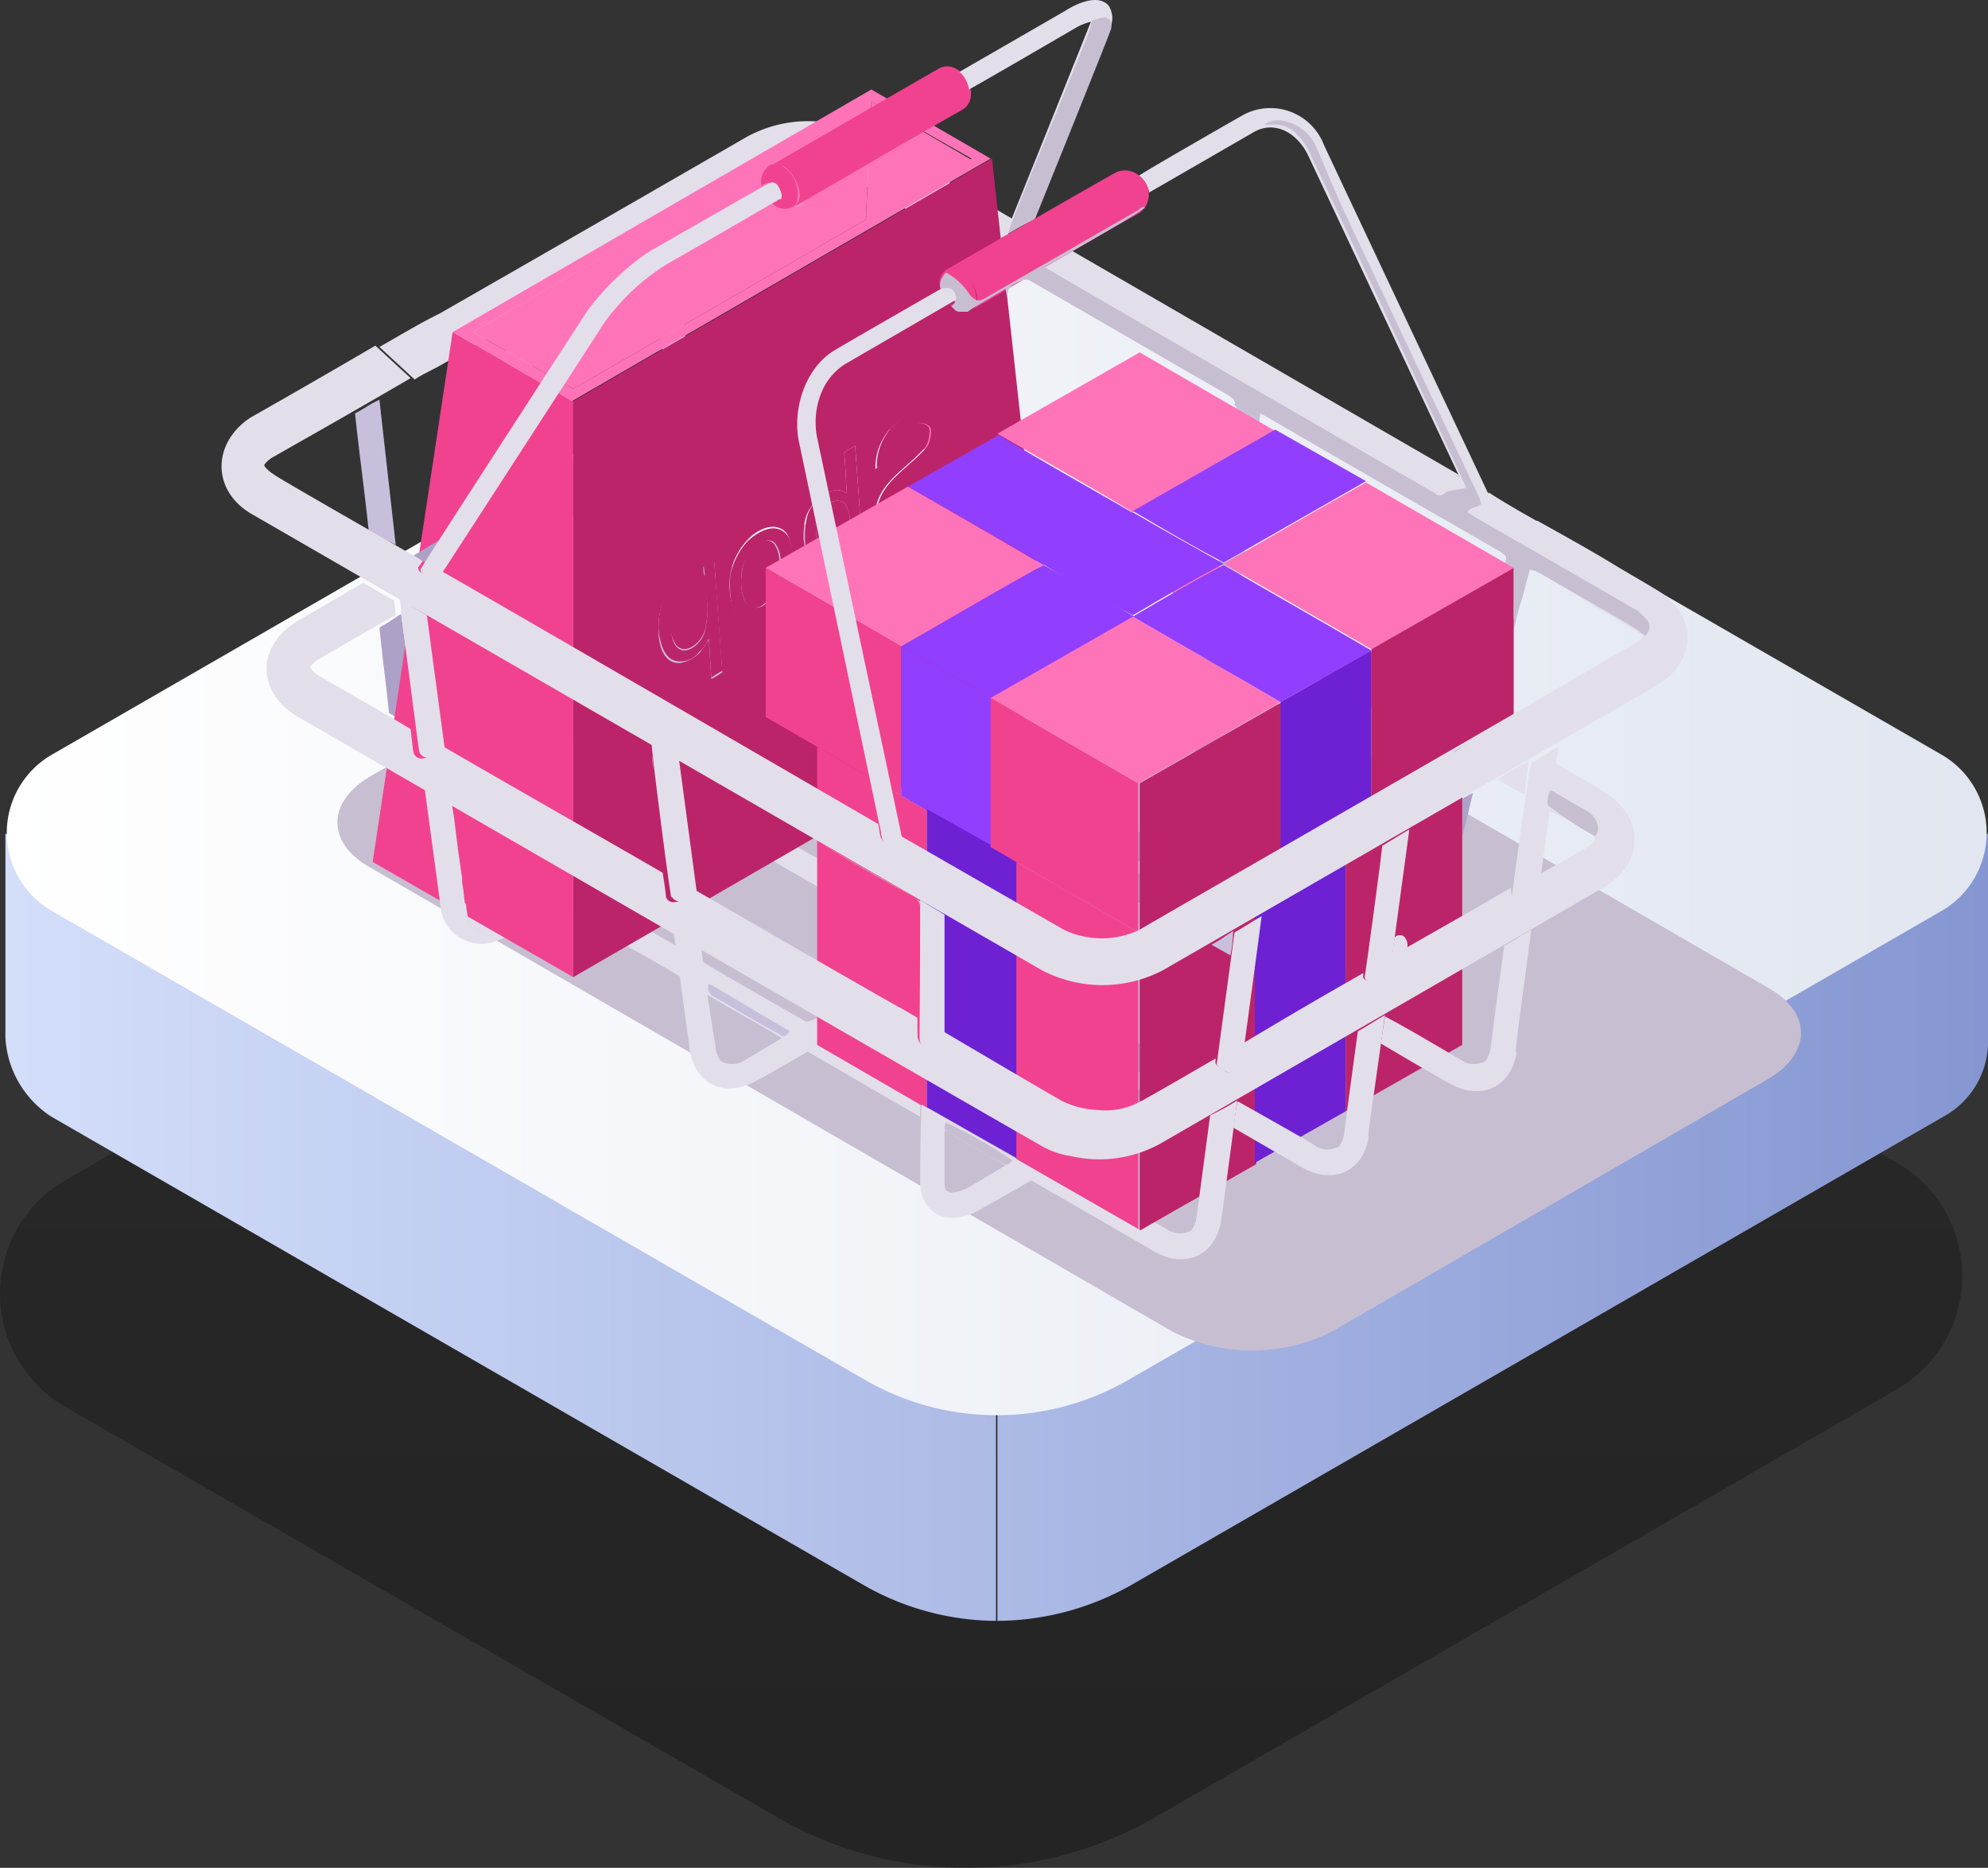 <svg xmlns="http://www.w3.org/2000/svg" xmlns:xlink="http://www.w3.org/1999/xlink" viewBox="0 0 146.7 137.828"><rect x="0" y="0" width="146.7" height="137.828" fill="#333333" stroke="none"/><defs><linearGradient id="a79c7f89-a2c3-46a2-af5b-e307687e8b94" x1="72.4" y1="-814.172" x2="72.4" y2="-900.022" gradientTransform="translate(0 952)" gradientUnits="userSpaceOnUse"><stop offset="0" stop-opacity="0.3"/><stop offset="1" stop-opacity="0.2"/></linearGradient><linearGradient id="f8012870-3d31-49cf-89dc-69c93e636373" x1="-19.382" y1="-861.447" x2="170.947" y2="-861.447" gradientTransform="translate(0 952)" gradientUnits="userSpaceOnUse"><stop offset="0" stop-color="#dee8ff"/><stop offset="1" stop-color="#788acb"/></linearGradient><linearGradient id="adabf300-daf7-4e38-b4f7-0837a37ca827" x1="-19.382" y1="-861.447" x2="170.948" y2="-861.447" xlink:href="#f8012870-3d31-49cf-89dc-69c93e636373"/><linearGradient id="e14e3c73-53c3-437a-980e-30e383d94c31" x1="0.5" y1="-890.547" x2="146.6" y2="-890.547" gradientTransform="translate(0 952)" gradientUnits="userSpaceOnUse"><stop offset="0" stop-color="#fff"/><stop offset="1" stop-color="#e1e6f0"/></linearGradient></defs><title>Asset 23</title><g id="ec345b11-1c4e-4231-928f-27d268bfad73" data-name="Layer 2"><g id="f3d69922-d89c-499f-9a91-0e482a18b8cd" data-name="Layer 1"><path d="M4.8,103.803l52.4,30.2a27.901,27.901,0,0,0,28.2,0l54.6-31.5a9.663,9.663,0,0,0,0-16.7l-52.4-30.2a27.901,27.901,0,0,0-28.2,0l-54.6,31.5A9.663,9.663,0,0,0,4.8,103.803Z" style="fill:url(#a79c7f89-a2c3-46a2-af5b-e307687e8b94)"/><path d="M83.4,117.003l60-34.6a6.312,6.312,0,0,0,3.3-5.8v-15.1l-73.1,42.1v16A20.241,20.241,0,0,0,83.4,117.003Z" style="fill:url(#f8012870-3d31-49cf-89dc-69c93e636373)"/><path d="M3.8,82.403l60,34.6a19.868,19.868,0,0,0,9.7,2.6v-16l-73.1-42.1v15.1A7.426,7.426,0,0,0,3.8,82.403Z" style="fill:url(#adabf300-daf7-4e38-b4f7-0837a37ca827)"/><path d="M3.8,67.203,63.8,101.803a19.419,19.419,0,0,0,19.5,0l60-34.6a6.659,6.659,0,0,0,0-11.5l-60-34.6a19.419,19.419,0,0,0-19.5,0l-60,34.6A6.659,6.659,0,0,0,3.8,67.203Z" style="fill:url(#e14e3c73-53c3-437a-980e-30e383d94c31)"/><path d="M130.5,79.603,98.2,98.303a13.134,13.134,0,0,1-11.6,0l-59.3-34.3c-3.2-1.8-3.2-4.8,0-6.7L59.6,38.603a13.134,13.134,0,0,1,11.6,0L130.5,72.903C133.7,74.703,133.7,77.703,130.5,79.603Z" style="fill:#c8bed2"/><path d="M52.8,77.303a2.111,2.111,0,0,0,.4,1,1.681,1.681,0,0,0,1.8-.1l2.7-1.6c-1.8-1.1-3.7-2.1-5.5-3.2C52.8,77.303,52.8,77.203,52.8,77.303Zm7.9-2.4c.6.4,1.2.7,1.8,1.1-.4.2-.7.4-1.1.6,2.2,1.2,4.3,2.5,6.5,3.7v2.1c-2.8-1.6-5.5-3.2-8.3-4.8-1.2.7-2.4,1.4-3.7,2.1h0c-2.4,1.4-4.6.3-5-2.2,0-.1-.8-5.9-1.2-8.9a19.811,19.811,0,0,0,2,1.1c.1.4.1.9.2,1.3,0,0-.1,0,7.6,4.4A4.325,4.325,0,0,0,60.7,74.903Z" style="fill:#e2dfea"/><path d="M75.7,20.503C96,32.203,107.3,38.703,113.5,42.303v-3.8c-1.1-.6-2.3-1.3-3.7-2.2.1.1.1.3.2.4,0,.1,0,.2-.1.2a1.012,1.012,0,0,1-.7.4.604.604,0,0,1-.6-.3,18.506,18.506,0,0,0-1-2l-28.5-16.5C77.9,19.203,76.8,19.903,75.7,20.503Z" style="fill:#e2dfea"/><path d="M70.5,71.303c4.9,2.8,9.7,5.6,14.6,8.4-1.3.8-2.7,1.5-4,2.3a7.454,7.454,0,0,0,3.1-.6l5.6-3.2c.1-.4.1-.8.2-1.3q-1.5.9-3,1.8c-4.9-2.8-9.7-5.6-14.6-8.4.4-.2.7-.4,1.1-.6-.6-.4-1.2-.7-1.8-1.1-.4.2-.7.4-1.1.6-.3-.2-.5-.3-.8-.5v3C70,71.603,70.3,71.403,70.5,71.303Z" style="fill:#ada1c7"/><path d="M96,73.403c-1.3.8-2.7,1.5-4,2.3-.1.4-.1.8-.2,1.3,3-1.7,5.9-3.4,8.9-5.2.1-.4.1-.8.2-1.3-1,.6-2.1,1.2-3.1,1.8-1.7-1-3.3-1.9-5-2.9-.1.7-.2,1.3-.3,2C93.7,72.103,94.8,72.803,96,73.403Z" style="fill:#ada1c7"/><path d="M106.9,65.903c.6-2.5,1.2-4.9,1.8-7.4a25.301,25.301,0,0,0-2.2,1.3c-1.4,5.7-1.4,5.6-1.4,5.6a9.068,9.068,0,0,1-2.2,3.7c-.1.5-.1,1.1-.2,1.6.8-.5,1.7-1,2.5-1.4a10.857,10.857,0,0,0,1.7-3.4Z" style="fill:#ada1c7"/><path d="M111.2,41.103c-.4,1.4-2.9,11.5-3,12a.446.446,0,0,0,.3.6,2,2,0,0,0,1.3-.2c.2-.1.1-.1.2-.2.9-3.8,1.9-7.5,2.8-11.3C112.3,41.703,111.8,41.403,111.2,41.103Z" style="fill:#c8bfdc"/><path d="M89.8,42.503a.601.601,0,0,0,.1.4c.3.4,1,.2,1.5,0a.215.215,0,0,0,.2-.2h0v-.1c.5-4,.9-8.1,1.4-12.1-.6-.3-1.1-.7-1.7-1C91.1,31.103,90,40.403,89.8,42.503Z" style="fill:#c8bfdc"/><path d="M49.8,17.503a1.269,1.269,0,0,0-.1-.6c-.6.3-1.1.7-1.7,1a1.269,1.269,0,0,0,.1.6C48.4,18.303,48.5,18.303,49.8,17.503Z" style="fill:#c8bfdc"/><path d="M45.5,62.303a17.411,17.411,0,0,1,1.8,1.1c.5-.3,1.1-.6,1.6-.9-.1-.7-.2-1.3-.3-2C47.7,61.003,46.6,61.603,45.5,62.303Z" style="fill:#ada1c7"/><path d="M90,56.003s-.1.5,1.1-9.7c-.6-.3-1.1-.7-1.7-1q-.6,5.25-1.2,10.5a7.373,7.373,0,0,1-3.1,5h0c-1.2.7-2.5,1.4-3.7,2.1-5.5-3.2-11-6.4-16.5-9.5.2.8.3,1.6.5,2.4,4.7,2.7,9.5,5.5,14.2,8.2-1.5.9-3.1,1.8-4.6,2.7.6.4,1.2.7,1.8,1.1,1.5-.9,3.1-1.8,4.6-2.7,1.6.9,3.2,1.8,4.7,2.7.6-.4,1.2-.7,1.8-1.1-1.6-.9-3.2-1.8-4.7-2.7.9-.5,1.9-1.1,2.8-1.6h0A8.871,8.871,0,0,0,90,56.003Z" style="fill:#ada1c7"/><path d="M64.4,51.303c.1.6.3,1.3.4,1.9l2.7-1.6a8.685,8.685,0,0,0,4-6.4c.7-5.8,1.1-9.7,1.1-9.7-.6-.3-1.1-.7-1.7-1-.7,5.8-1.2,10.5-1.2,10.5a7.373,7.373,0,0,1-3.1,5C66.6,50.103,66.7,50.003,64.4,51.303Z" style="fill:#ada1c7"/><path d="M71.3,31.903a.368.368,0,0,0,.1.3c.3.4,1,.2,1.5,0a.215.215,0,0,0,.2-.2v-.1c.4-3.6.8-7.1,1.2-10.7a19.813,19.813,0,0,1-2,1.1C72.4,22.503,71.3,31.903,71.3,31.903Z" style="fill:#c8bfdc"/><path d="M33.8,62.703c1.8,1.1,3.7,2.1,5.5,3.2a26.175,26.175,0,0,0-2.7,1.6c-.6.3-1.4.6-1.8.1a1.612,1.612,0,0,1-.4-.7l.2,1.3,2.1,1.2a2.991,2.991,0,0,0,.8-.4c1.2-.7,2.4-1.4,3.7-2.1,1.8,1,3.6,2.1,5.4,3.1,1.3.7,2.5,1.4,3.8,2.2-.1-.8-.2-1.5-.3-2.3-.5-.3-.9-.5-1.4-.8q-2.85-1.65-5.7-3.3c.4-.2.7-.4,1.1-.6l-.9-.5a4.055,4.055,0,0,0-.9-.5c-.4.2-.7.4-1.1.6-7.7-4.5-7.2-4.1-7.6-4.5Z" style="fill:#e2dfea"/><path d="M31.3,57.903c-.7-.4-1.3-.8-2-1.2a9.553,9.553,0,0,0,2.5,4.5C31.6,60.103,31.5,59.003,31.3,57.903Z" style="fill:#c8bfdc"/><path d="M28,46.303c.2,2.1.5,4.2.7,6.3a19.811,19.811,0,0,0,2,1.1c-.2-1.9,0-.3-1.1-8.4C29.1,45.603,28.6,46.003,28,46.303Z" style="fill:#ada1c7"/><path d="M26.2,30.503c.3,2.9.7,5.7,1,8.6a19.813,19.813,0,0,0,2,1.1c-.4-3.6-.8-7.1-1.2-10.7C27.3,29.803,26.8,30.203,26.2,30.503Z" style="fill:#c8bfdc"/><path d="M37.1,24.203c.3,2.4.6,4.8.8,7.2.5-.8,1-1.6,1.6-2.4-.2-1.9-.4-3.8-.7-5.8C38.3,23.503,37.7,23.903,37.1,24.203Z" style="fill:#c8bfdc"/><path d="M40.3,36.203c0-.2-.6-4.9-.6-5-.5.8-1,1.6-1.6,2.4,0,0,.3,2.7.3,2.8s.2.1.3.2a2.536,2.536,0,0,0,1.2.2C40.3,36.603,40.4,36.403,40.3,36.203Z" style="fill:#c8bfdc"/><path d="M42.7,51.903a20.136,20.136,0,0,0-2.5-1.4,9.114,9.114,0,0,0,3.9,5.6h0c1.4.8,2.9,1.7,4.3,2.5-.1-.8-.2-1.5-.3-2.3-1-.6-2.1-1.2-3.1-1.8A8.637,8.637,0,0,1,42.7,51.903Z" style="fill:#ada1c7"/><path d="M52,58.503c-.6-.4-1.3-.7-1.9-1.1.2,1.3.4,2.6.5,4,.5-.3.9-.5,1.4-.8,5.3,3.1,10.6,6.1,15.9,9.2v-2.1q-7.05-4.05-14.1-8.1c.4-.2.7-.4,1.1-.6a17.411,17.411,0,0,1-1.8-1.1C52.7,58.103,52.4,58.303,52,58.503Z" style="fill:#e2dfea"/><path d="M40.7,39.003c-.6.3-1.1.7-1.7,1,.2,2.1.5,4.2.7,6.3a19.811,19.811,0,0,0,2,1.1C41.3,44.603,41,41.803,40.7,39.003Z" style="fill:#ada1c7"/><path d="M49.9,19.103a7.118,7.118,0,0,0-1.7,1.1q.6,4.95,1.2,9.9v.1a1.98,1.98,0,0,0,1.5.3.55.55,0,0,0,.3-.5C51.1,29.403,50.7,25.903,49.9,19.103Z" style="fill:#c8bfdc"/><path d="M55,49.803c2,1.2,4.1,2.3,6.1,3.5-1.5.9-3.1,1.8-4.6,2.7a17.413,17.413,0,0,1,1.8,1.1c1.5-.9,3.1-1.8,4.6-2.7.3.1.5.3.8.4q-.3-1.35-.6-2.7c-.1,0-.1.1-.2.1-2.3-1.3-4.7-2.7-7-4a7.373,7.373,0,0,1-3.1-5l-1.2-10.5c-.6.3-1.1.7-1.7,1,1.2,10.5,1.1,9.7,1.1,9.7A8.983,8.983,0,0,0,55,49.803Z" style="fill:#ada1c7"/><path d="M62.6,13.003c3.2,1.8,6.4,3.7,9.6,5.5.7-.4,1.4-.8,2.2-1.2,0-.1,0-.2.4-1.1-2.9-1.7-5.9-3.4-8.8-5.1A37.191,37.191,0,0,0,62.6,13.003Z" style="fill:#e2dfea"/><path d="M28,25.603l2.6,2.4c.6-.4,1.3-.7,2-1.1,10-5.8,22.6-13.1,23.8-13.7a1.457,1.457,0,0,1,.6-.9c1.7-1,3.5-2,5.2-3a9.379,9.379,0,0,0-7.1.8s-12.3,7.1-22.6,13C30.9,23.903,29.4,24.803,28,25.603Z" style="fill:#e2dfea"/><path d="M61.5,25.903a9.535,9.535,0,0,0-6.4.9l-4,2.3c0,.3.1.6.1.8a.55.55,0,0,1-.3.5,1.98,1.98,0,0,1-1.5-.3v-.1c-3,1.8-6.1,3.5-9.1,5.3,0,.3.1.6.1.9a.55.55,0,0,1-.3.5,1.721,1.721,0,0,1-1.2-.2c-.1,0-.3-.1-.3-.2v-.1c-1.1.6-2.2,1.3-3.3,1.9-.9,1.3-1.7,2.7-2.6,4,.4.2.8.5,1.2.7,23.4-13.5,22.9-13.2,23-13.3a5.024,5.024,0,0,1,2.4-.6h0A4.802,4.802,0,0,1,61.5,25.903Z" style="fill:#ff74b8"/><path d="M109.9,53.503a1.999,1.999,0,0,1-1.3.2c-.3-.1-.4-.3-.3-.5,0,0,.2-.7.2-.8-5.6-3.2-11.2-6.5-16.8-9.7v.1h0c0,.1-.2.1-.2.2-.4.2-1.2.4-1.5,0a.601.601,0,0,1-.1-.4h0c0-.3.1-.5.1-.8-5.6-3.2-11.2-6.5-16.8-9.7,0,.1,0,.1-.3.2-.4.2-1.2.4-1.5,0a.601.601,0,0,1-.1-.4h0c0-.3.1-.5.1-.8-.1,0-7.1-4.2-8-4.6l-1,.6a4.076,4.076,0,0,0-1.7,2.1,4.924,4.924,0,0,1,1.7.6s20.3,11.7,44.8,25.9c1.1-.6,2.2-1.3,3.3-1.9-.2-.1-.3-.2-.5-.3C110,53.403,110,53.503,109.9,53.503Z" style="fill:#ff74b8"/><polygon points="33.4 24.503 27.5 63.603 42.3 72.103 42.3 29.603 33.4 24.503" style="fill:#f14290"/><path d="M64.3,6.603l8.8,5.1-30.9,17.9-8.8-5.1Zm-.4,9.6,7.8-4.5-7.4-4.2c-9.8,5.7-19.6,11.3-29.4,17l7.4,4.2Z" style="fill:#ff74b8"/><path d="M34.9,24.503l7.4,4.2,21.6-12.5c0-.4.4-8.3.4-8.8Q49.6,15.953,34.9,24.503Z" style="fill:#ff74b8"/><path d="M73.2,11.703l4.4,40-35.3,20.4v-42.5Zm-22.9,37.2a2.73,2.73,0,0,0,1.3-.7,8.652,8.652,0,0,0,.7-1c.1,1,.1,1.9.2,2.9a5.584,5.584,0,0,0,.8-.5c-.2-2.7-.4-5.5-.6-8.2-.3.1-.5.3-.8.4a2.202,2.202,0,0,0,.1.8,1.136,1.136,0,0,0-.8-.3,2.653,2.653,0,0,0-1.5.9,4.665,4.665,0,0,0-1.1,3.4C48.6,47.803,49.1,49.103,50.3,48.903Zm4.1-3.5c1,1.2,3.2-.1,3.9-2.3a5.021,5.021,0,0,0,.2-2.1c-.1-.8-.2-1.7-.9-2-.8-.4-1.9.2-2.5.9a4.968,4.968,0,0,0-1.2,2.4,5.368,5.368,0,0,0,.1,2.2A1.883,1.883,0,0,0,54.4,45.403Zm5.3-1.9a5.584,5.584,0,0,0,.8-.5c-.3-4-.3-3.9-.3-4.3a1.284,1.284,0,0,1,.4-1,4.35,4.35,0,0,1,.7-.6.909.909,0,0,1,1,0,2.01,2.01,0,0,1,.4,1.3c.1,1.1.2,2.1.2,3.2a5.584,5.584,0,0,0,.8-.5c-.2-2.7-.4-5.5-.6-8.2a5.585,5.585,0,0,0-.8.5c.1,1,.1,2,.2,3a1.213,1.213,0,0,0-1.3-.1,3.048,3.048,0,0,0-1,.7,2.852,2.852,0,0,0-.8,1.4,6.603,6.603,0,0,0-.1,1.4C59.5,41.003,59.6,42.303,59.7,43.503Zm5.8-9.4a2.878,2.878,0,0,1,.9-2.1,5.227,5.227,0,0,1,1.2-.7.755.755,0,0,1,.8.1c.2.1.2.3.2.5a2.92,2.92,0,0,1-.2.9,1.754,1.754,0,0,1-.4.5c-1.2,1.3-3.2,2.4-3.4,4.4a4.869,4.869,0,0,0,.1,1.2,1.221,1.221,0,0,0,.9.8,3.049,3.049,0,0,0,1.6-.3c.3-.2.7-.4,1.1-.7a6.392,6.392,0,0,0,1.3-1.5,3.718,3.718,0,0,0,.5-2.3c-.3.1-.6.3-.9.4a2.969,2.969,0,0,1-.5,1.8,4.424,4.424,0,0,1-1.4,1.3,2.016,2.016,0,0,1-1.1.3.368.368,0,0,1-.3-.1.781.781,0,0,1-.4-.4,1.449,1.449,0,0,1,.1-1.1,1.556,1.556,0,0,1,.6-.8c.6-.7,1.9-1.6,2.5-2.4a3.806,3.806,0,0,0,.8-1.7,2.007,2.007,0,0,0-.4-1.7c-.5-.6-1.5-.2-2.2.2a4.282,4.282,0,0,0-2.3,3.9A4.055,4.055,0,0,1,65.5,34.103Z" style="fill:#bc2469"/><path d="M51.2,42.203a1.135,1.135,0,0,1,.8.3,2.203,2.203,0,0,0-.1-.8c.3-.1.5-.3.8-.4.2,2.7.4,5.5.6,8.2a5.585,5.585,0,0,0-.8.5c-.1-1-.1-1.9-.2-2.9a2.552,2.552,0,0,1-.7,1,1.709,1.709,0,0,1-1.3.7c-1.2.1-1.6-1.2-1.7-2.4a5.148,5.148,0,0,1,1.1-3.4A4.352,4.352,0,0,1,51.2,42.203Zm-1.3,5.5a.865.865,0,0,0,.6.3,1.422,1.422,0,0,0,.6-.2,2.163,2.163,0,0,0,1-1.7,4.889,4.889,0,0,0,.1-1.3c0-.6-.2-1.4-.7-1.6a.846.846,0,0,0-.7,0,2.268,2.268,0,0,0-1.1,1.6,3.813,3.813,0,0,0-.1,1.5A1.735,1.735,0,0,0,49.9,47.703Z" style="fill:#bc2469"/><path d="M49.6,44.703a3.813,3.813,0,0,0-.1,1.5,2.296,2.296,0,0,0,.4,1.4.865.865,0,0,0,.6.3,1.421,1.421,0,0,0,.6-.2,2.163,2.163,0,0,0,1-1.7,4.889,4.889,0,0,0,.1-1.3c0-.6-.2-1.4-.7-1.6a.846.846,0,0,0-.7,0A2.759,2.759,0,0,0,49.6,44.703Z" style="fill:#bc2469"/><path d="M55.1,40.003c.6-.6,1.7-1.3,2.5-.9.7.3.9,1.2.9,2a5.024,5.024,0,0,1-.2,2.1c-.7,2.2-3,3.5-3.9,2.3a2.47,2.47,0,0,1-.4-.9,7.748,7.748,0,0,1-.1-2.2A5.43,5.43,0,0,1,55.1,40.003Zm.4,4.8a1.063,1.063,0,0,0,.8-.1,3.043,3.043,0,0,0,.8-.8,3.454,3.454,0,0,0,.5-2.4,2.116,2.116,0,0,0-.4-1.4q-.45-.45-1.2,0a3.043,3.043,0,0,0-.8.8,3.453,3.453,0,0,0-.5,1.8,3.888,3.888,0,0,0,.2,1.5A.901.901,0,0,0,55.5,44.803Z" style="fill:#bc2469"/><path d="M54.7,42.703a3.888,3.888,0,0,0,.2,1.5,1.024,1.024,0,0,0,.5.6,1.063,1.063,0,0,0,.8-.1,3.043,3.043,0,0,0,.8-.8,3.454,3.454,0,0,0,.5-2.4,2.116,2.116,0,0,0-.4-1.4q-.45-.45-1.2,0a3.043,3.043,0,0,0-.8.8A5.841,5.841,0,0,0,54.7,42.703Z" style="fill:#bc2469"/><path d="M59.5,38.403a6.603,6.603,0,0,0-.1,1.4c.1,1.2.2,2.5.3,3.7a5.583,5.583,0,0,0,.8-.5c-.3-4-.3-3.9-.3-4.3a1.284,1.284,0,0,1,.4-1,4.349,4.349,0,0,1,.7-.6.909.909,0,0,1,1,0,2.01,2.01,0,0,1,.4,1.3c.1,1.1.2,2.1.2,3.2a5.584,5.584,0,0,0,.8-.5c-.2-2.7-.4-5.5-.6-8.2a5.584,5.584,0,0,0-.8.5c.1,1,.1,2,.2,3a1.213,1.213,0,0,0-1.3-.1,3.048,3.048,0,0,0-1,.7A2.666,2.666,0,0,0,59.5,38.403Z" style="fill:#bc2469"/><path d="M64.3,7.503c0,.4-.4,8.3-.4,8.8l7.8-4.5Z" style="fill:#ff74b8"/><path d="M67,30.603a4.282,4.282,0,0,0-2.3,3.9c.3-.1.6-.3.9-.4a2.878,2.878,0,0,1,.9-2.1,5.226,5.226,0,0,1,1.2-.7.755.755,0,0,1,.8.1c.2.1.2.3.2.5a2.921,2.921,0,0,1-.2.9,1.754,1.754,0,0,1-.4.5c-1.2,1.3-3.2,2.4-3.4,4.4a4.869,4.869,0,0,0,.1,1.2,1.221,1.221,0,0,0,.9.8,3.049,3.049,0,0,0,1.6-.3c.3-.2.7-.4,1.1-.7a6.392,6.392,0,0,0,1.3-1.5,3.718,3.718,0,0,0,.5-2.3c-.3.1-.6.3-.9.4a2.969,2.969,0,0,1-.5,1.8,4.424,4.424,0,0,1-1.4,1.3,2.016,2.016,0,0,1-1.1.3.368.368,0,0,1-.3-.1.781.781,0,0,1-.4-.4,1.449,1.449,0,0,1,.1-1.1,1.556,1.556,0,0,1,.6-.8c.6-.7,1.9-1.6,2.5-2.4a3.806,3.806,0,0,0,.8-1.7,2.007,2.007,0,0,0-.4-1.7C68.6,29.903,67.6,30.203,67,30.603Z" style="fill:#bc2469"/><path d="M30.5,41.003c.3.2.6.3.9.5.4-.6.7-1.1,1.1-1.7C31.8,40.203,31.2,40.603,30.5,41.003Z" style="fill:#ada1c7"/><path d="M57,15.003a1.248,1.248,0,0,0,1.6.2c.1-.1.2-.2.2-.3a2.43,2.43,0,0,0-1-2.6.92.92,0,0,0-1-.1,1.426,1.426,0,0,0-.6,1.5c.3-.2.4-.2.4-.2.1-.1.3,0,.4.1.4.3.6,1,.3,1.2C57.4,14.803,57.5,14.803,57,15.003Z" style="fill:#f14290"/><path d="M48,18.503a18.481,18.481,0,0,0-4.7,4.5s-12.2,18.8-12.2,18.9a.247.247,0,0,0,.1.4h0a1.397,1.397,0,0,0,1.4,0c1.3-2-3.8,5.9,12-18.5a16.217,16.217,0,0,1,3.7-3.7c1.1-.8,1-.6,9.2-5.4h.1c.2-.2,0-.7-.2-1a.481.481,0,0,0-.6-.2C56.7,13.503,48.4,18.303,48,18.503Z" style="fill:#e2dfea"/><path d="M64,72.903a17.413,17.413,0,0,1,1.8,1.1q1.05-.6,2.1-1.2v-2.1C66.6,71.403,65.3,72.203,64,72.903Z" style="fill:#ada1c7"/><path d="M71,8.103c1.2-.7.6-2.6-.6-3.1a1.262,1.262,0,0,0-1.2.1c-6.6,3.8-10.7,6.2-12.3,7.1.3-.2.7,0,1,.1.7.5,1.4,1.9,1,2.6-.1.1-.1.2-.2.3C66,11.003,63.8,12.203,71,8.103Z" style="fill:#f14290"/><path d="M70,19.803a1.237,1.237,0,0,0-.6,1.5h0a.758.758,0,0,1,.4-.2h0c.3-.2.9.4.9.9,0,.1,0,.3-.2.3a.758.758,0,0,1-.4.2,1.254,1.254,0,0,0,1.6.2.905.905,0,0,0,.3-1,2.654,2.654,0,0,0-1.1-1.8C70.7,19.803,70.3,19.603,70,19.803Z" style="fill:#f14290"/><path d="M67,35.903l-10.5,6,10,5.8,10.5-6C73.6,39.703,70.3,37.803,67,35.903Z" style="fill:#ff74b8"/><path d="M60.3,55.103v22l8.1,4.7h0v-22l-1.9-1.1Z" style="fill:#f14290"/><path d="M56.5,52.903l3.8,2.2,6.2,3.6v-11h0l-10-5.8Z" style="fill:#f14290"/><path d="M66.5,58.703l1.9,1.1,4.8,2.7v-11l-6.7-3.8C66.5,51.303,66.5,55.003,66.5,58.703Z" style="fill:#923eff"/><path d="M66.5,47.703h0l6.7,3.8,10.5-6c-2.2-1.3-4.4-2.6-6.7-3.8C73.5,43.603,70,45.703,66.5,47.703Z" style="fill:#923eff"/><path d="M67,35.903c3.3,1.9,6.7,3.8,10,5.8,2.2-1.3,4.4-2.6,6.7-3.8-3.3-1.9-6.7-3.8-10-5.8Z" style="fill:#923eff"/><path d="M68.4,81.703h0l6.7,3.8v-22l-1.9-1.1-4.8-2.7C68.4,67.103,68.4,74.403,68.4,81.703Z" style="fill:#6d21d3"/><path d="M73.1,62.503l1.9,1.1,9,5.2h0v-11l-10.9-6.3Z" style="fill:#f14290"/><path d="M73.1,51.503l10.9,6.3,10.5-6c-3.6-2.1-7.3-4.2-10.9-6.3Z" style="fill:#ff74b8"/><path d="M73.6,32.003c3.3,1.9,6.7,3.8,10,5.8l10.5-6-10-5.8Z" style="fill:#ff74b8"/><path d="M75,85.603l9,5.2v-22l-9-5.2Z" style="fill:#f14290"/><path d="M83.6,37.803c-2.2,1.3-4.4,2.6-6.7,3.8,2.2,1.3,4.4,2.6,6.7,3.8,2.2-1.3,4.4-2.6,6.7-3.8C88,40.303,85.8,39.103,83.6,37.803Z" style="fill:#923eff"/><path d="M83.6,45.503c3.6,2.1,7.3,4.2,10.9,6.3l6.7-3.8c-3.6-2.1-7.3-4.2-10.9-6.3C88,42.903,85.8,44.203,83.6,45.503Z" style="fill:#923eff"/><path d="M94.1,31.703l-10.5,6c2.2,1.3,4.4,2.6,6.7,3.8l10.5-6Z" style="fill:#923eff"/><path d="M84.1,68.803v22l8.6-4.9h0v-22Z" style="fill:#bc2469"/><path d="M84.1,68.803h0l8.6-4.9,1.9-1.1v-11l-10.5,6Z" style="fill:#bc2469"/><path d="M90.3,41.603c3.6,2.1,7.3,4.2,10.9,6.3l10.5-6L100.8,35.603C97.2,37.603,93.8,39.603,90.3,41.603Z" style="fill:#ff74b8"/><path d="M92.6,85.803h0l6.7-3.8v-22l-4.8,2.7-1.9,1.1C92.6,71.203,92.6,78.503,92.6,85.803Z" style="fill:#6d21d3"/><path d="M94.5,51.803v11l4.8-2.7,1.9-1.1v-11Z" style="fill:#6d21d3"/><path d="M99.3,60.003v22l8.6-4.9v-22l-6.7,3.8Z" style="fill:#bc2469"/><path d="M101.2,47.903v11l6.7-3.8,3.8-2.2v-11Z" style="fill:#bc2469"/><path d="M69.7,76.503v-9c-.6-.4-1.2-.7-1.8-1.1,0,10.7-.1,10.2,0,10.5.2.5.9.3,1.4,0C69.5,76.803,69.7,76.703,69.7,76.503Z" style="fill:#e2dfea"/><path d="M81.9,2.103a1.71,1.71,0,0,0-.1-1.7c-1-1.1-3.2.4-3.2.4q-3.9,2.25-7.8,4.5a2.091,2.091,0,0,1,.7,1.3s-.1.1,7.8-4.5a4.331,4.331,0,0,1,1.2-.5c-6.6,16.5-6.3,15.5-6.2,15.7a19.811,19.811,0,0,1,2-1.1C82,2.003,81.9,2.103,81.9,2.103Z" style="fill:#e2dfea"/><path d="M89.4,69.703c.5.3.9.5,1.4.8a11.021,11.021,0,0,0,.2-1.8C90.5,69.003,90,69.403,89.4,69.703Z" style="fill:#c8bfdc"/><path d="M100.7,72.103c0,.2.3.4.5.5.8.5,1.3.1,1.3-.3,0,0,.8-6,1.5-11.1-.7.4-1.3.8-2,1.2C101.9,63.503,100.8,71.603,100.7,72.103Z" style="fill:#e2dfea"/><path d="M113,68.603c-.7.4-1.3.8-2,1.2-.8,5.8-1,7.5-1,7.5a2.111,2.111,0,0,1-.4,1,1.681,1.681,0,0,1-1.8-.1h0c-1.9-1.1-3.7-2.2-5.6-3.2-.1.7-.2,1.3-.3,2,0,0,4.9,2.9,5,2.9,2.4,1.4,4.6.3,5-2.2C111.8,77.503,111.8,77.603,113,68.603Z" style="fill:#e2dfea"/><path d="M109.9,37.003a.31.31,0,0,0,.1-.2s-10-21.2-12.3-26.1a4.231,4.231,0,0,0-6-2.2s-7.7,4.4-7.7,4.5h.1a2.134,2.134,0,0,1,.7,1.2l7.8-4.5c1.5-.8,3.1.1,3.9,1.7L108.6,37.103a.605.605,0,0,0,.6.3A1.27,1.27,0,0,0,109.9,37.003Z" style="fill:#e2dfea"/><path d="M110.5,57.503a19.811,19.811,0,0,0,2,1.1c.1-.8.2-1.7.3-2.5C112.1,56.603,111.3,57.003,110.5,57.503Z" style="fill:#e2dfea"/><path d="M111.6,65.903c0,.1.1.2.2.3a2.344,2.344,0,0,0,1,.5c.4,0,.7-.2.7-.5.1-.8,1.3-9.7,1.5-11.1-.7.4-1.3.8-2,1.2C112.9,56.203,111.6,65.803,111.6,65.903Z" style="fill:#e2dfea"/><path d="M70,19.803c.3-.2.7,0,1,.2a3.411,3.411,0,0,1,1.1,1.8c0,.4,0,.8-.3,1,.2-.1,2.6-1.5,2.6-1.5h0c.3-.2,7.9-4.6,9.7-5.6a1.687,1.687,0,0,0,0-2.7,1.593,1.593,0,0,0-1.7-.3C82.3,12.703,70,19.803,70,19.803Z" style="fill:#f14290"/><path d="M89.8,78.403c-.1.2.3.5.5.6.3.1.6.3.9.2a.999.999,0,0,0,.4-.5c.1-.6,1.4-10.3,1.5-11.1-.7.4-1.3.8-2,1.2Z" style="fill:#e2dfea"/><path d="M49.5,66.003c0,.1,0,.2.1.2.3.5,1,.3,1.5-.1.1-.1.3-.2.3-.4l-1.3-9.7a19.813,19.813,0,0,0-2-1.1C48,54.903,49.4,65.703,49.5,66.003Z" style="fill:#e2dfea"/><path d="M29.6,45.303c1.4,10.7,1.3,10.1,1.4,10.3.3.5,1,.3,1.5-.1.1-.1.3-.2.3-.4l-1.3-9.7c-.7-.4-1.3-.8-2-1.2A7.471,7.471,0,0,1,29.6,45.303Z" style="fill:#e2dfea"/><path d="M70.7,22.003c0-.5-.6-1.1-.9-.9,0,0-8.2,4.7-8.3,4.8-2.1,1.3-3.1,4.4-2.5,6.9,0,0,1.5,7.1,5.9,28.1h0c.1.3.1.6.2,1h0a.675.675,0,0,0,.6.4c.4,0,.9-.2.9-.3,0,0,.3,1.4-6.3-29.7a5.812,5.812,0,0,1,.3-3.3,4.532,4.532,0,0,1,1.7-2.1l8.1-4.7C70.6,22.303,70.7,22.103,70.7,22.003Z" style="fill:#e2dfea"/><path d="M33.3,59.103h0c.1.1.1.1.2.1Z" style="fill:#c8bed2"/><path d="M31.3,57.903c.3,2.2,1.2,8.9,1.2,8.9a3.023,3.023,0,0,0,4.2,2.6l-2.1-1.2-.2-1.3a.368.368,0,0,0-.1-.3l-.1-.8h0v-.1l-.1-.6v-.3l-.3-2.1-.3-2.4-.2-1.2C32.7,58.703,32,58.303,31.3,57.903Z" style="fill:#e2dfea"/><path d="M117,61.203a2.652,2.652,0,0,1,.6.5.31.31,0,0,1,.1.2.536.536,0,0,1-.3.4c-.2.2,0,.1-3.8,2.2-.1.5-.1,1.1-.2,1.6a.505.505,0,0,1-.7.5,2.355,2.355,0,0,1-1-.5c-.1-.1-.2-.2-.2-.3v-.3c-1.7,1-3.1,1.8-8.9,5.1-.1.5-.1,1.1-.2,1.6h0c0,.5-.5.8-1.3.3-.2-.1-.6-.3-.5-.5v-.2c-3,1.7-5.9,3.4-8.9,5.2-.1.5-.1,1.1-.2,1.6a.664.664,0,0,1-.4.5.959.959,0,0,1-.9-.2c-.2-.1-.6-.4-.5-.6v-.2s-5.5,3.2-5.6,3.2a5.256,5.256,0,0,1-3.1.6h0a6.567,6.567,0,0,1-2.5-.6c-.1,0-8.9-5.2-8.9-5.2v.3c0,.2-.2.3-.4.4-.5.3-1.2.5-1.4,0-.1-.2-.1-.2-.1-1.7-3.4-2,3.9,2.3-16.7-9.6v.3a.536.536,0,0,1-.3.4c-.5.3-1.2.6-1.5.1-.1-.1,0-.1-.3-1.9-2.9-1.7-12.4-7.1-16.5-9.5v.3c0,.1-.2.3-.3.4-.5.3-1.2.6-1.5.1-.1-.1-.1-.1-.3-1.9h0c-.6-.4-3.6-2.1-6.7-3.9a1.789,1.789,0,0,1-.6-.5.31.31,0,0,1-.1-.2h0a2.036,2.036,0,0,1,.7-.6c5.8-3.4,5.6-3.2,5.6-3.2,0-.4-.1-.7-.1-1.1-.8-.4-1.6-.9-2.3-1.3l-4.8,2.8c-3.1,1.8-3.1,5.3,0,7.1,0,0,54.5,31.5,54.6,31.5a6.163,6.163,0,0,0,2.4.9h0a9.326,9.326,0,0,0,6.6-.9l32.7-18.9c3.1-1.8,3.1-5.3,0-7.1,0,0,.1,0-3.9-2.3-.2,1.2-.3,2.4-.5,3.6A17.89,17.89,0,0,1,117,61.203Z" style="fill:#e2dfea"/><path d="M67.9,87.203c0,2.3,2,3.5,4.5,2,0,0,.4-.2,3.7-2.1,9.2,5.3,9,5.2,9,5.2,2.4,1.4,4.6.3,5-2.2,0,0,0,.2,1.2-8.9a19.81,19.81,0,0,1-2,1.1l-1,7.5a2.111,2.111,0,0,1-.4,1,1.681,1.681,0,0,1-1.8-.1l-.9-.5-1,.6-16.2-9.3C67.9,83.803,67.9,87.003,67.9,87.203Zm1.8,0v-3.8c1.5.9,3,1.7,4.5,2.6-.9.5-1.8,1.1-2.7,1.6h0a3.26,3.26,0,0,1-1.3.4c-.2,0-.2-.1-.3-.1C69.7,87.803,69.7,87.403,69.7,87.203Z" style="fill:#e2dfea"/><path d="M102.2,74.903c-.7.4-1.3.8-2,1.2-.8,5.8-1,7.5-1,7.5a2.111,2.111,0,0,1-.4,1,1.681,1.681,0,0,1-1.8-.1s.1,0-5.6-3.2h-.1c-.1.6-.2,1.3-.3,1.9l5,2.9c2.4,1.4,4.6.3,5-2.2C100.9,83.803,101.1,82.803,102.2,74.903Z" style="fill:#e2dfea"/><path d="M18.7,38.003l58.2,33.6a9.648,9.648,0,0,0,8.9,0l36.4-21c3.1-1.8,3.1-5.3,0-7.1,0,0,.2.1-2.7-1.6-1.3-.8-3.2-1.9-6.1-3.5v3.8c1.3.7,2.3,1.3,3.2,1.9,4.6,2.7,4.6,2.7,4.6,2.9h0a.451.451,0,0,1-.3.3c-.3.3-36.7,21.2-36.8,21.3a6.466,6.466,0,0,1-5.6,0l-12-6.9v.2a1.898,1.898,0,0,1-.9.3.675.675,0,0,1-.6-.4h0c-.1-.3-.1-.6-.2-1,0,0-32.2-18.7-32.3-18.7l-.1.1a1.371,1.371,0,0,1-1.4,0h0c-.1-.1-.2-.3-.1-.4s.2-.3.3-.4c-.1-.1-11-6.3-11-6.4a2.652,2.652,0,0,1-.6-.5.31.31,0,0,1-.1-.2h0a2.036,2.036,0,0,1,.7-.6c.5-.3,4.8-2.7,10.1-5.8l-2.6-2.4c-5.3,3.1-9.2,5.3-9.2,5.3C15.6,32.703,15.6,36.303,18.7,38.003Z" style="fill:#e2dfea"/><path d="M67.9,66.503l-.4-.2a.675.675,0,0,1,.4.6Z" style="fill:#c8bed2"/><path d="M60.3,62.103c3.2,1.9,6.2,3.6,7,4l-7-4Z" style="fill:#c8bed2"/><path d="M31.2,57.903l.1.1-.1-.1Z" style="fill:#c8bed2"/><path d="M69.4,21.303c.5-.1.9-.1,1.1.4a.759.759,0,0,1-.3.9l.3.3a.601.601,0,0,0,.4.1h.5l.6-.4,2.2-1.3.1.6c.1-.7.2-.8,1.1-1.2a.638.638,0,0,1,.6,0s14,8.1,14.7,8.5c.3.2.5.4.4.7l1.8,1a.601.601,0,0,1,.1-.4c1.3.7-1.6-.9,17.7,10.2.4.3.5.3.4.7l.6.4v3.9a11.425,11.425,0,0,0,.9-2.6c.1-.4.2-.7.3-1.1a.756.756,0,0,0,.4.1c8.7,5,6.8,3.9,8.1,4.8a.823.823,0,0,0,.1-1.2l-.6-.6c-8.8-5.1-11.7-6.7-12.6-7.3.2-.4.6-.3,1-.6,0-.1-.1-.3-.1-.4-11.8-25-9.7-20.5-10.8-23-.4-.9-.8-1.9-1.2-2.8a3.321,3.321,0,0,0-2.6-2.1,1.517,1.517,0,0,0-1.3.3h.9a2.127,2.127,0,0,1,1.5.7,4.441,4.441,0,0,1,.8,1.1c.2.3,11.4,24.2,11.7,25-.9.2-1.4.2-1.6.4-.3.2-.5.2-.7,0-5-2.9-27.9-16.1-28.8-16.7,6.8-3.9,6.7-3.9,7.4-4.4-.2-.1-.4.1-.5.2-.7.4-6.8,3.9-11.3,6.5-.5.3-.7.2-1.1-.2a4.936,4.936,0,0,0-1.8-1.7C69.4,20.603,69.3,20.903,69.4,21.303Zm37.8,34.2c.2,0,.4-.1.7-.4a.768.768,0,0,1,.3-.2h0Z" style="fill:#c8bed2"/><path d="M80.6,1.503c-.3,1.1.4-.7-3.3,8.4-3.3,8-2.9,7.3-2.9,7.3l2-1.1s5.5-13.6,5.6-14c.1-.6-.2-.9-.7-.8C80.9,1.403,80.7,1.503,80.6,1.503Z" style="fill:#c8bed2"/><path d="M117.7,61.703c.5-.5.1-1.4-.5-1.8-.5-.3-.9-.5-1.4-.8-.3-.2-.7-.4-1-.6-.1-.1-.2-.1-.4-.2a2.154,2.154,0,0,0-.2,1.1A26.378,26.378,0,0,0,117.7,61.703Z" style="fill:#c8bed2"/><path d="M58.3,76.103c-1.9-1.1-3.7-2.2-5.6-3.3-.1-.1-.3-.1-.4-.2a.759.759,0,0,0,.3.9c1.6.9,3.2,1.9,4.9,2.8C57.9,76.603,57.9,76.503,58.3,76.103Z" style="fill:#c8bfdc"/><path d="M74.7,85.603a40.804,40.804,0,0,0-4.9-2.8c-.2.5-.1.6.2.8,1.3.7,2.6,1.5,3.9,2.2C74.3,86.003,74.4,86.003,74.7,85.603Z" style="fill:#c8bed2"/><path d="M102.8,70.603c.3-.2.6-.3.9-.5.2-.1.2-.4.1-.7-.1-.2-.2-.4-.5-.4-.2,0-.4.1-.4.3-.1.4-.1.8-.2,1.2A.098.098,0,0,0,102.8,70.603Z" style="fill:#e2dfea"/><path d="M70.4,22.803a.601.601,0,0,0,.4.1h.5l.6-.4Z" style="fill:#c8bed2"/><path d="M63,51.703l-.7-3.3c.2,1,.4,2,.7,3.3Z" style="fill:#c8bed2"/><path d="M61.9,46.403q.15.6.3,1.2Z" style="fill:#e2dfea"/><path d="M58.7,15.303a2.178,2.178,0,0,0,.8-.5Z" style="fill:#c8bed2"/><path d="M48.3,57.003v0Z" style="fill:#c8bed2"/><path d="M48.1,55.703a5.385,5.385,0,0,1,.1,1.1Z" style="fill:#c8bed2"/></g></g></svg>